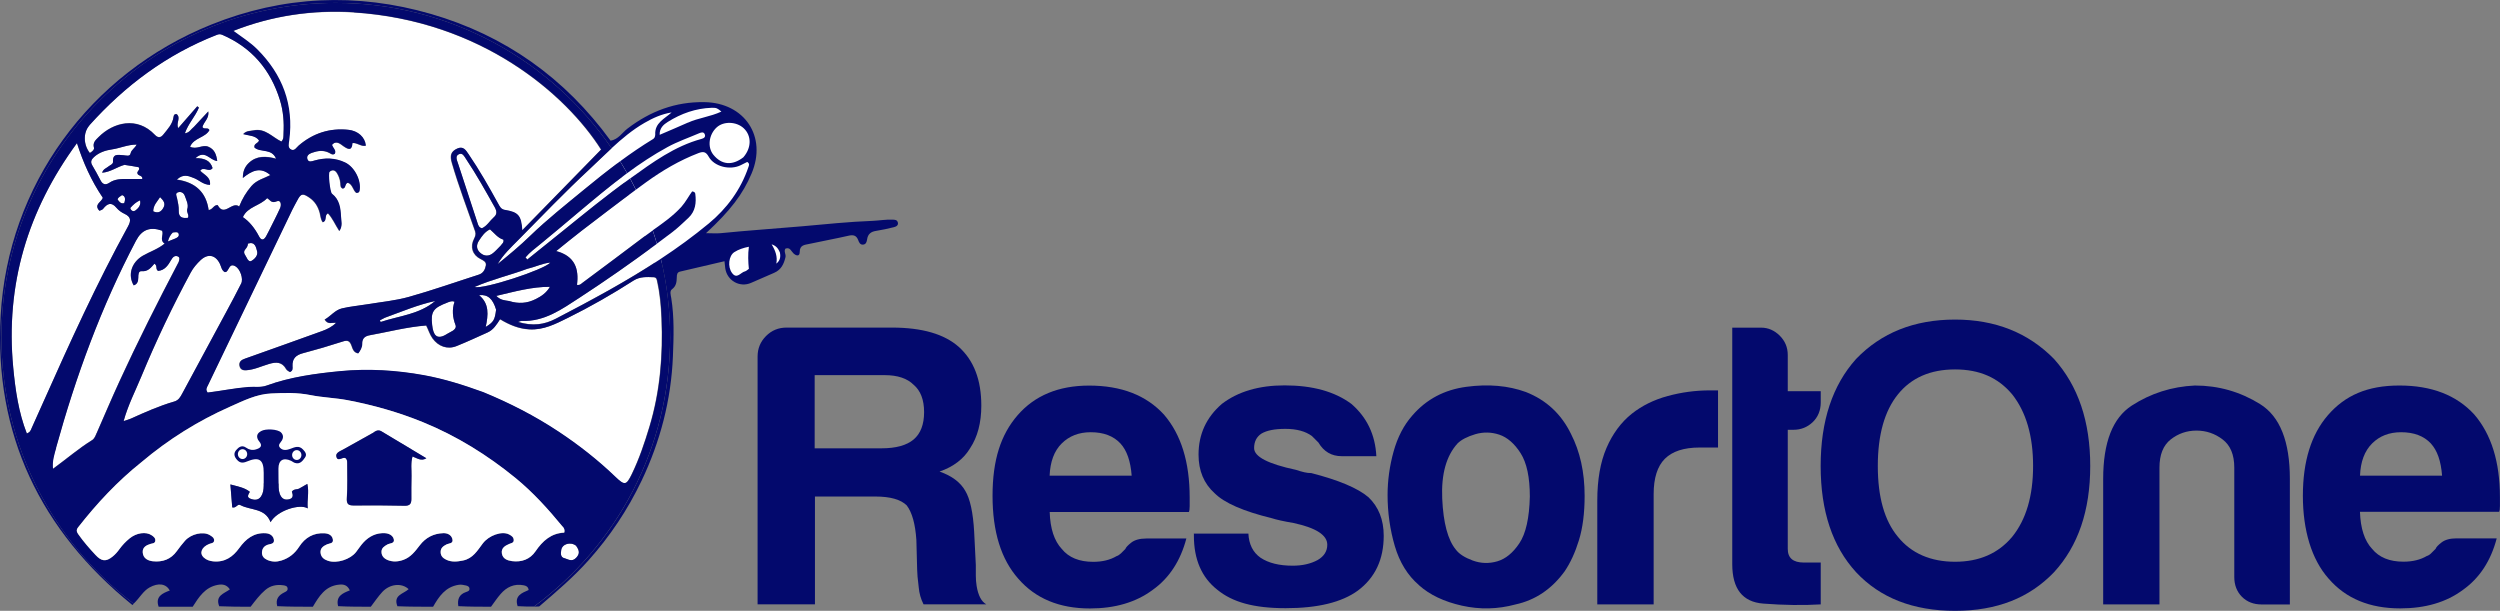 <?xml version="1.0" encoding="UTF-8"?><svg id="Layer_1" xmlns="http://www.w3.org/2000/svg" viewBox="0 0 349.53 85.4"><rect x="0" y="0" width="349.53" height="85.4" fill="#808080" stroke="none"/><defs><style>.cls-1{fill:none;}.cls-2{fill:#03096d;}.cls-3{fill:#fff;}</style></defs><path class="cls-1" d="M95.27,28.91c.6-.67,1.01-1.47,1.49-2.14.3.04.42.16.44.34.16,1.26.02,2.44-.96,3.36-.74.69-1.47,1.4-2.27,2.01-.71.54-1.42,1.07-2.14,1.6.2.69.39,1.39.56,2.1,2.31-1.53,4.56-3.16,6.71-4.94,2.55-2.12,4.48-4.74,5.55-7.92.08-.23.18-.45-.18-.68-.28.14-.6.3-.92.46-1.5.73-3.7.2-4.47-1.2-.4-.72-.78-.74-1.44-.49-2.64,1.01-5.04,2.44-7.31,4.07-.48.34-.95.69-1.42,1.04.9,1.83,1.69,3.73,2.35,5.69,1.41-1.01,2.84-1.99,4.02-3.3Z"/><path class="cls-1" d="M99.51,15.06c-2.23.07-4.27.8-6.14,1.97-.58.36-1.18.87-1.14,1.81,1.38-.59,2.68-1.13,3.95-1.71,1.48-.67,3.12-.82,4.68-1.55-.54-.45-.67-.55-1.35-.53Z"/><path class="cls-1" d="M103.97,17.93c-1.01-.95-2.81-1.01-3.78-.12-1.11,1.01-1.32,2.78-.46,3.83,1.14,1.39,2.63,1.56,4.18.36,1.15-1.32,1.17-3.01.05-4.06Z"/><path class="cls-1" d="M88.15,24.92c3.1-2.22,6.17-4.48,9.93-5.5.34-.09.59-.26.46-.63-.14-.4-.48-.29-.77-.17-1.49.63-3.03,1.16-4.44,1.94-1.98,1.09-3.84,2.33-5.65,3.65.14.25.28.5.42.75.02-.01.03-.02.05-.03Z"/><path class="cls-1" d="M107.87,34.15c.56.9.85,1.73.66,2.69.47-.38.63-.85.49-1.55-.21-.48-.46-.92-1.16-1.14Z"/><path class="cls-1" d="M102.67,35.25c-.79.5-.97,2.04-.32,2.92.68.92,1.21-.1,1.81-.23.15-.03.29-.17.54-.35-.1-1-.13-2.01,0-3.09-.79.15-1.45.39-2.03.75Z"/><path class="cls-1" d="M91.29,19.45c.19-.11.29-.27.32-.63-.09-1.63,1.31-2.2,2.29-3.1-1.41.23-2.63.78-3.79,1.46-1.69.99-3.18,2.23-4.6,3.54.41.6.81,1.21,1.19,1.83,1.49-1.1,3.01-2.14,4.59-3.1Z"/><path class="cls-3" d="M26.28,30.45c.19-.42-.2-.68-.11-1.16.25-.7-.13-1.31-.34-1.93-.13-.37-.48-.6-.89-.49-.51.14-.26.53-.19.83.13.59.26,1.17.24,1.78-.03.93.54,1.07,1.29.97Z"/><path class="cls-3" d="M40.39,19.65c-.06.44-.26,1.03.28,1.28.49.23.75-.31,1.07-.58,2-1.71,4.31-2.46,6.92-2.19,1.39.15,2.34,1.05,2.45,2.22-.66.16-1.18-.44-1.87-.37-.07,1.08-.53.94-1.24.45-.45-.31-1.01-.88-1.62-.2.14.47.62.76.39,1.25-.31.22-.53,0-.76-.12-.82-.44-1.64-.3-2.45-.01-.4.14-.78.41-.62.89.16.47.58.31.95.2,1.47-.43,2.91-.41,4.32.26,1.33.63,2.32,2.56,2.01,3.98-.04.18-.17.28-.44.27-.47-.37-.51-1.21-1.18-1.42-.46.13-.24.75-.71.82-.37-.15-.3-.48-.33-.77-.05-.51-.22-.99-.49-1.42-.26-.42-.65-.49-1.03-.16-.23.2.05,2.86.33,3.07,1.05.81,1.21,1.99,1.26,3.17.03.62.27,1.3-.22,2.04-.59-.9-.96-1.83-1.6-2.48-.55.32-.06,1.02-.71,1.26-.31-.41-.31-.9-.43-1.33-.24-.88-.68-1.6-1.45-2.12-.94-.63-1.19-.58-1.7.4-.23.45-.49.89-.71,1.34-3.93,8.17-7.86,16.34-11.78,24.51-.14.3-.37.59-.04,1.01,1.88-.22,3.78-.62,5.71-.78.84-.07,1.7.11,2.51-.19,3.35-1.22,6.87-1.69,10.36-2.03,3.89-.38,7.8-.13,11.66.57,2.79.5,5.49,1.35,8.29,2.37,3.69,1.52,7.22,3.33,10.55,5.53,2.81,1.87,5.46,3.94,7.9,6.28,1.33,1.28,1.56,1.24,2.34-.36,1.03-2.13,1.78-4.35,2.46-6.61,1.5-4.96,1.91-10.03,1.69-15.17-.07-1.71-.22-3.42-.59-5.1-.07-.31-.1-.62-.5-.64-.97-.04-1.94-.11-2.83.47-2.98,1.91-6.05,3.67-9.23,5.24-1.69.83-3.35,1.7-5.35,1.58-1.5-.09-2.79-.64-4.08-1.42-.49.77-.94,1.49-1.74,1.85-1.44.65-2.88,1.32-4.35,1.91-1.28.51-2.54.04-3.35-1.09-.4-.55-.57-1.2-.88-1.79-2.7.2-5.27.89-7.88,1.36-.66.12-1.1.41-1.08,1.2,0,.5-.25.95-.55,1.34-.68-.13-.77-.68-.95-1.13-.22-.57-.5-.76-1.15-.55-1.86.6-3.73,1.16-5.61,1.65-1,.26-1.54.76-1.48,1.83.02.28.08.62-.36.81-.16-.12-.41-.22-.51-.4-.58-1.05-1.4-1.04-2.42-.73-1.06.32-2.07.81-3.2.88-.41.03-.75-.1-.88-.51-.14-.44.02-.8.45-1,.21-.1.44-.17.66-.25,3.46-1.24,6.92-2.46,10.37-3.71.72-.26,1.41-.59,1.98-1.16-.53-.08-1.11.31-1.59-.46.85-.48,1.45-1.33,2.41-1.56,1.17-.28,2.39-.38,3.58-.58,1.92-.32,3.89-.5,5.75-1.02,3.3-.93,6.54-2.08,9.81-3.12.64-.2.89-.73.99-1.28.1-.52-.36-.7-.77-.92-1.12-.58-1.46-1.69-.88-2.81.17-.34.29-.64.15-1.05-1.11-3.18-2.31-6.32-3.25-9.56-.3-1.02-.16-1.59.73-2,.85-.4,1.22.22,1.6.79,1.52,2.23,2.85,4.58,4.15,6.94.21.38.37.76.91.84,1.89.31,2.3.78,2.44,2.85,3.73-3.82,7.37-7.55,11.03-11.29-4.84-7.64-16.66-18.03-34.59-19.17-5.78-.37-11.43.45-16.88,2.6,1.19.88,2.37,1.61,3.33,2.58,3.51,3.52,5.13,7.73,4.47,12.74Z"/><path class="cls-3" d="M16.44,27.88c.23.32.45.65.93.51q.33-.94-.31-1.12c-.21.19-.54.26-.62.61Z"/><path class="cls-3" d="M17.42,29.9c-.42-.2-.84-.49-1.13-.84-.71-.86-1.28-.62-1.86.12-.1.12-.26.2-.53.29-.86-.9.39-1.28.47-1.83-1.62-2.39-2.74-4.92-3.61-7.63C3.86,29.42.75,39.8,1.85,51.38c.3,3.14.74,6.25,1.9,9.22.49-.19.55-.46.66-.71.55-1.23,1.1-2.46,1.65-3.68,3.7-8.31,7.46-16.59,11.84-24.56.46-.83.41-1.33-.48-1.75Z"/><path class="cls-3" d="M18.21,29.08c.12.42.46.56.76.31.38-.31.77-.71.61-1.4-.56.26-.95.6-1.37,1.08Z"/><path class="cls-3" d="M19.21,24.22c-.09-.28.42-.45.18-.84-.59-.11-1.21-.22-1.99-.33-1.03.28-1.92,1-3.12,1.1.16-.54.57-.62.83-.84.25-.21.72-.35.69-.68-.08-1.22.76-.96,1.43-.93.4.02.93.25,1.03-.26.11-.51.57-.68.85-1.23-1.28,0-2.32.51-3.42.67-.95.14-1.83.42-2.55,1.08-.36.33-.53.66-.25,1.14.41.69.8,1.4,1.17,2.12.3.57.69.7,1.22.34.77-.52,1.64-.55,2.52-.53.7.01,1.41,0,2.1,0,.07-.56-.62-.39-.69-.81Z"/><path class="cls-3" d="M80.55,76.31c-.78-.61-1.98-.26-2.09.63-.05.42-.13.95.43,1.11.53.15,1.05.58,1.65-.04.55-.57.48-1.03,0-1.69Z"/><path class="cls-3" d="M13.51,60.54c1.05-2.41,2.08-4.83,3.18-7.22,2.57-5.61,5.35-11.11,8.28-16.7.08-.29.24-.64-.15-.79-.41-.16-.69.13-.89.48-.44.77-.92,1.48-1.84,1.56-.42-.27-.04-.74-.52-1.01-.45.53-.9,1.14-1.81,1.05-.43-.04-.43.51-.44.89-.01.48-.1.92-.64,1.09-.86-1.48-.3-3.21,1.27-4.14.98-.57,2.09-.91,3.06-1.7-.78-.52-.07-1.24-.37-1.81-1.7-.59-2.83-.12-3.65,1.42-4.84,9.22-8.4,18.94-11.17,28.95-.25.89-.56,1.83-.45,2.94,1.9-1.38,3.58-2.84,5.47-4.01.36-.22.49-.63.65-1Z"/><path class="cls-3" d="M13.14,20.64c-.2-.72.24-1.08.63-1.48,2.05-2.07,5.4-2.95,7.88-.33.43.45.81.44,1.18-.03.6-.76,1.31-1.47,1.44-2.51.03-.21.12-.39.42-.36.65.52-.12,1.25.23,1.96.93-1.06,1.8-2.06,2.66-3.05.08.06.15.12.23.18-.5,1.25-1.5,2.25-1.96,3.59.62-.05.82-.55,1.28-.91l1.99-2.14c.15.97-.63,1.46-.82,2.18.24.42.78-.02.98.43-.59,1.08-2.17,1.05-2.71,2.32.92.47,1.72-.33,2.54,0,.9.37,1.13,1.1,1.26,1.99-1.03-.07-1.71-1.64-3.04-.39,1.21,0,2.07.31,2.39,1.39-.49.67-1.27-.3-1.73.37.56.59,1.49.89,1.37,1.97-.94,0-1.52-.66-2.25-.95-.76-.29-1.47-.63-2.39.22,2.64.38,4.11,1.81,4.45,4.26.59-.07.68-.71,1.26-.7.91,1.73,2.01-.58,3.01.2.44-1.11.99-2,1.7-2.84.73-.86,1.78-1.09,2.66-1.55-1.4-1.21-2.6-.61-3.85.4,0-.99.32-1.6.83-2.09,1.09-1.04,2.41-.98,3.82-.6-.61-1.5-2.19-.83-3.02-1.56-.14-.6.57-.57.63-1.01-.52-.7-1.39-.64-2.21-.87.46-.5,1.01-.43,1.46-.52,1.61-.34,2.63.97,3.88,1.56.35-.36.28-.75.3-1.11.08-1.59-.03-3.16-.5-4.68-1.32-4.26-3.96-7.36-8.08-9.14-.27-.12-.5-.09-.77.02-6.99,2.73-12.81,7.09-17.79,12.63-.9,1-.84,2.73.06,3.86.31-.16.66-.47.58-.74Z"/><path class="cls-3" d="M17.28,58.87c.5-.17.76-.23,1-.34,1.99-.9,3.98-1.8,6.09-2.4.59-.17.83-.61,1.1-1.1,2.07-3.85,4.16-7.7,6.23-11.55.69-1.27,1.37-2.55,2.02-3.85.33-.65-.14-2.02-.81-2.41-.83-.47-.86.46-1.26.77-.05.04-.12.03-.21.05-.46-.24-.5-.76-.7-1.17-.6-1.25-1.67-1.46-2.69-.51-.54.51-1.03,1.07-1.38,1.73-2.52,4.68-4.81,9.48-6.91,14.54-.83,2.01-1.85,3.95-2.48,6.24Z"/><path class="cls-3" d="M37.17,33.09c.14-.23.25-.47.44-.84.52-1.05,1.07-2.09,1.55-3.16.21-.46.11-1.2-.5-.93-.74.33-.92-.24-1.32-.45-1,1.09-2.74,1.18-3.39,2.66q1.3.87,2.26,2.7c.29.56.63.56.95.02Z"/><path class="cls-3" d="M22.38,27.56c-.4.64-.94,1.1-.96,1.98.63.31,1.09.12,1.42-.48.33-.6.05-1-.46-1.5Z"/><path class="cls-3" d="M34.67,34.06c-.02.32-.16.56-.37.8-.43.49.06.86.23,1.26.1.25.36.52.62.37.51-.29.95-.81.8-1.37-.15-.53-.28-1.37-1.27-1.06Z"/><path class="cls-3" d="M24.16,32.51c-.32.32-.55.69-.69,1.26.45-.18.75-.29,1.05-.42.24-.11.52-.25.48-.56-.06-.42-.42-.32-.84-.28Z"/><path class="cls-3" d="M67.38,31.91c.71-.32,1.09-1.04,1.66-1.54.43-.37.46-.79.12-1.4-1.29-2.29-2.56-4.58-4.02-6.76-.24-.35-.46-.89-.99-.65-.52.24-.3.75-.17,1.16.92,2.84,1.85,5.68,2.79,8.52.09.28.2.58.6.67Z"/><path class="cls-3" d="M66.97,33.65c-.4.62-.37,1.23.2,1.72.55.48,1.17.49,1.75.04.37-.29.68-.65,1.11-1.08.16-.24.48-.4.36-.82-.78-.22-1.25-.91-1.87-1.44-.73.35-1.14.97-1.54,1.58Z"/><path class="cls-3" d="M63.55,42.19c-.39-.16-.6-.02-.96.09-2,.76-2.39,1.25-2.17,3.15.15,1.3.57,2.25,2.12,1.23.25-.16.54-.28.79-.44.27-.18.48-.44.36-.77-.42-1.09-.51-2.19-.14-3.27Z"/><path class="cls-3" d="M53.79,44.43c-.22.12-.45.23-.67.35.03.08.06.16.09.24,2.59-.86,5.42-1.05,7.64-2.94-2.4.52-4.64,1.47-7.06,2.35Z"/><path class="cls-3" d="M73.73,37.58c-2.39.89-4.89,1.46-7.38,2.54,1.2.39,9.79-2.43,10.59-3.41-1.12.1-2.05.6-3.21.87Z"/><path class="cls-3" d="M66.99,41.27c1.45,1.2,1.27,2.76.92,4.43,1.1-.68,1.27-.96,1.45-2.41-.46-1.52-1.15-2.16-2.37-2.03Z"/><path class="cls-3" d="M74.87,41.83c.8-.4,1.52-.88,2.01-1.73-2.53-.01-4.91.66-7.5,1.27.6.61,1.14.61,1.81.72,1.26.4,2.48.34,3.67-.26Z"/><ellipse class="cls-3" cx="103.99" cy="36.69" rx="2.32" ry="2.59"/><ellipse class="cls-3" cx="108.23" cy="35.61" rx="1.27" ry="1.94"/><path class="cls-3" d="M104.64,24.28l.7-2.37-.16-2.59-1.08-1.89-2.54-1.84-1.46-.81-1.78-.05-3.13.32-3.67.97-2.21,1.4-3.51,2.48-.29.82c-1.05.97-2.07,1.98-3.11,2.95-3.43,3.19-6.67,6.58-9.97,9.91-1.03,1.04-2.1,2.04-2.85,3.33,1.56-1.26,3.1-2.54,4.53-3.93,2.4-2.32,5.01-4.39,7.58-6.5,1.51-1.25,3.05-2.47,4.62-3.64l.7,1.87c-2.12,1.6-4.16,3.3-6.19,5.01-1.77,1.49-3.54,3-5.34,4.46-.68.55-1.43,1.11-2.01,1.8.08.1.17.2.25.3,1.6-1.28,3.2-2.57,4.9-3.94,2.86-2.31,5.72-4.64,8.69-6.82l.64,1.7c-2.23,1.66-4.44,3.36-6.66,5.05-1.14.87-2.24,1.78-3.53,2.82,2.64.71,3.19,2.51,2.91,4.73.34.06.5-.06.75-.28,2.89-2.16,5.79-4.29,8.66-6.48.02-.01.04-.03.06-.04l.68,1.8c-3.2,2.35-6.46,4.62-9.79,6.79-2.45,1.59-4.91,3.38-8.1,3.24-.09,0-.19.06-.49.15,2.06.62,3.69.37,5.27-.45,4.71-2.45,9.38-4.96,13.83-7.83l.27.71,1.51-1.03,4.86-3.83,3.35-3.29,1.84-2.48,1.3-2.54Z"/><path class="cls-2" d="M96.25,30.46c.98-.92,1.12-2.1.96-3.36-.02-.18-.14-.3-.44-.34-.49.67-.9,1.47-1.49,2.14-1.18,1.31-2.6,2.29-4.02,3.3.21.62.4,1.24.58,1.87.71-.53,1.43-1.06,2.14-1.6.8-.61,1.53-1.32,2.27-2.01Z"/><path class="cls-2" d="M125.52,31.1c-.08-.38-.43-.38-.73-.39-.95-.04-1.88.13-2.82.17-3.29.12-6.56.47-9.85.76-3.78.33-7.57.58-11.35.96-.61.06-1.24,0-2.06,0,3.42-3.17,5.15-5.45,6.37-8.34,2.19-5.17-.98-9.89-6.58-9.98-4.07-.07-7.57,1.26-10.76,3.69-.75.57-1.27,1.51-2.37,1.7-6.37-8.75-14.76-14.72-25.11-17.72-10.36-3-20.69-2.55-30.73,1.49C12.54,10.28,1.1,25.92.09,44.14c-.92,16.56,5.55,30.01,18.42,40.45.07-.06.13-.12.19-.18C7.46,75.87.2,62.36.2,47.16.2,21.34,21.13.41,46.95.41c16.01,0,30.13,8.05,38.56,20.31,1.42-1.31,2.9-2.56,4.6-3.54,1.17-.68,2.38-1.23,3.79-1.46-.98.89-2.39,1.46-2.29,3.1-.02.36-.13.51-.32.63-1.58.96-3.11,2.01-4.59,3.1.34.55.67,1.1.98,1.66,1.8-1.33,3.67-2.57,5.65-3.65,1.41-.77,2.95-1.3,4.44-1.94.29-.12.62-.22.77.17.13.37-.12.54-.46.63-3.76,1.02-6.84,3.28-9.93,5.5-.02.01-.03.02-.05.03.28.52.55,1.04.81,1.57.47-.35.94-.7,1.42-1.04,2.27-1.64,4.68-3.06,7.31-4.07.66-.25,1.04-.23,1.44.49.77,1.4,2.98,1.93,4.47,1.2.33-.16.65-.32.92-.46.36.23.26.45.18.68-1.07,3.18-3,5.8-5.55,7.92-2.15,1.78-4.4,3.42-6.71,4.94.85,3.52,1.3,7.2,1.3,10.98,0,15.45-7.49,29.14-19.04,37.66.24,0,.48-.02.73-.03,2.42-2.08,4.79-4.09,6.89-6.44,3.02-3.38,5.49-7.08,7.43-11.14,2.61-5.48,4.13-11.27,4.38-17.37.11-2.72.2-5.44-.23-8.15-.07-.41-.25-1,.09-1.24.62-.46.66-1.04.68-1.68.01-.35.03-.7.46-.8,2.04-.48,4.09-.96,6.21-1.45.05.43.07.72.11,1.01.26,1.72,2.04,2.71,3.6,2.02,1.08-.48,2.16-.94,3.24-1.41.97-.42,1.36-1.23,1.58-2.2.09-.4-.27-.78-.01-1.18.64-.24.79.34,1.11.65.41.39.89.47.89-.2,0-.96.69-.97,1.28-1.1,1.84-.4,3.69-.73,5.52-1.15.68-.16,1.11-.07,1.37.6.12.32.26.67.68.64.43-.03.52-.41.57-.74.11-.74.53-1.07,1.25-1.18.83-.13,1.65-.31,2.46-.51.32-.08.69-.23.59-.68ZM96.18,17.14c-1.28.58-2.57,1.11-3.95,1.71-.04-.94.56-1.45,1.14-1.81,1.87-1.17,3.91-1.9,6.14-1.97.68-.02.81.08,1.35.53-1.57.73-3.21.88-4.68,1.55ZM103.92,22c-1.56,1.2-3.04,1.04-4.18-.36-.86-1.05-.65-2.82.46-3.83.97-.89,2.76-.83,3.78.12,1.12,1.05,1.1,2.74-.05,4.06ZM104.7,37.59c-.25.18-.38.31-.54.35-.6.13-1.13,1.15-1.81.23-.65-.87-.47-2.42.32-2.92.58-.37,1.25-.6,2.03-.75-.14,1.08-.1,2.09,0,3.09ZM108.54,36.85c.18-.96-.11-1.79-.66-2.69.7.22.95.66,1.16,1.14.14.7-.02,1.17-.49,1.55Z"/><path class="cls-2" d="M93.7,47.16c0-3.78-.45-7.46-1.3-10.98-4.7,3.11-9.68,5.78-14.7,8.39-1.58.82-3.21,1.08-5.27.45.3-.1.4-.16.49-.15,3.19.14,5.65-1.65,8.1-3.24,3.68-2.4,7.29-4.92,10.82-7.54-.18-.63-.38-1.25-.58-1.87-.4.28-.79.57-1.18.86-2.87,2.18-5.77,4.32-8.66,6.48-.26.22-.41.34-.75.28.29-2.22-.26-4.02-2.91-4.73,1.29-1.03,2.4-1.95,3.53-2.82,2.53-1.93,5.05-3.88,7.61-5.76-.26-.53-.53-1.05-.81-1.57-3.26,2.34-6.36,4.87-9.47,7.39-1.71,1.38-3.3,2.66-4.9,3.94-.08-.1-.17-.2-.25-.3.58-.69,1.33-1.25,2.01-1.8,1.8-1.46,3.56-2.97,5.34-4.46,2.25-1.89,4.5-3.78,6.86-5.52-.32-.56-.64-1.11-.98-1.66-1.71,1.26-3.37,2.59-5.01,3.94-2.57,2.12-5.18,4.18-7.58,6.5-1.43,1.39-2.97,2.67-4.53,3.93.75-1.29,1.83-2.3,2.85-3.33,3.29-3.33,6.54-6.73,9.97-9.91,1.04-.97,2.06-1.98,3.11-2.95C77.08,8.46,62.96.41,46.95.41,21.13.41.2,21.34.2,47.16c0,15.2,7.26,28.71,18.49,37.24.85-.82,1.32-1.77,2.22-2.27,1.23-.68,2.3-.53,2.83.43-1.04.39-2.06.84-1.56,2.27h4.76c.87-1.36,1.72-2.73,3.51-3.06.68-.12,1.23-.03,1.69.63-.82.6-2.08.87-1.49,2.36,1.54.07,2.96.07,4.39.07.63-.82,1.25-1.66,2.05-2.34.74-.63,1.59-.79,2.52-.66.27.04.56.09.6.43.04.34-.23.45-.47.57-.76.38-1.25.91-.98,1.92,1.73.08,3.36.08,4.98.08.87-1.45,1.72-2.9,3.66-3.09.65-.07,1.16.05,1.51.8-1.01.4-1.99.81-1.64,2.21,1.6.08,3.09.08,4.57.08.53-.69,1.02-1.43,1.61-2.07,1.06-1.13,2.71-1.3,3.68-.39-.71.67-2.19.81-1.57,2.39,1.74.07,3.37.07,4.99.07.83-1.45,1.73-2.79,3.59-3.07.36-.05.65.02.97.09.24.05.48.14.52.4.07.36-.24.44-.49.53-.9.31-1.23.97-1.06,1.97,1.59.08,3.08.08,4.57.08.44-.59.85-1.22,1.34-1.78.84-.97,1.89-1.48,3.22-1.22.37.07.63.2.7.66-.95.42-2.02.79-1.54,2.26.8.05,1.54.06,2.28.05,11.55-8.51,19.04-22.21,19.04-37.66ZM74.87,41.83c-1.19.6-2.41.66-3.67.26-.67-.11-1.21-.11-1.81-.72,2.59-.61,4.97-1.28,7.5-1.27-.49.85-1.21,1.33-2.01,1.73ZM73.73,37.58c1.16-.27,2.1-.76,3.21-.87-.8.98-9.4,3.8-10.59,3.41,2.49-1.08,4.99-1.65,7.38-2.54ZM66.99,41.27c1.22-.13,1.92.51,2.37,2.03-.18,1.45-.35,1.73-1.45,2.41.35-1.67.53-3.23-.92-4.43ZM70.02,34.32c-.43.43-.74.79-1.11,1.08-.57.46-1.2.44-1.75-.04-.57-.49-.6-1.1-.2-1.72.4-.62.81-1.23,1.54-1.58.62.53,1.09,1.21,1.87,1.44.12.42-.2.58-.36.82ZM63.99,22.72c-.13-.41-.35-.92.17-1.16.53-.24.75.3.99.65,1.46,2.18,2.73,4.47,4.02,6.76.34.61.31,1.03-.12,1.4-.57.5-.95,1.22-1.66,1.54-.4-.08-.51-.39-.6-.67-.94-2.84-1.87-5.68-2.79-8.52ZM49.47,1.73c17.92,1.14,29.75,11.54,34.59,19.17-3.66,3.74-7.3,7.47-11.03,11.29-.14-2.07-.54-2.54-2.44-2.85-.54-.09-.7-.47-.91-.84-1.3-2.36-2.63-4.71-4.15-6.94-.39-.57-.75-1.19-1.6-.79-.88.41-1.03.98-.73,2,.94,3.23,2.14,6.38,3.25,9.56.14.41.02.7-.15,1.05-.57,1.12-.23,2.24.88,2.81.41.21.87.39.77.92-.11.56-.36,1.08-.99,1.28-3.27,1.05-6.51,2.2-9.81,3.12-1.87.52-3.83.7-5.75,1.02-1.19.2-2.41.3-3.58.58-.96.23-1.56,1.08-2.41,1.56.47.77,1.05.38,1.59.46-.57.57-1.26.9-1.98,1.16-3.45,1.25-6.91,2.48-10.37,3.71-.22.08-.45.15-.66.25-.43.2-.59.56-.45,1,.13.41.47.54.88.51,1.13-.07,2.14-.57,3.2-.88,1.02-.3,1.84-.31,2.42.73.1.18.35.28.51.4.44-.18.37-.53.36-.81-.06-1.07.48-1.57,1.48-1.83,1.89-.5,3.76-1.05,5.61-1.65.65-.21.93-.03,1.15.55.17.45.27,1,.95,1.13.3-.39.56-.85.55-1.34-.01-.79.42-1.08,1.08-1.2,2.61-.47,5.18-1.15,7.88-1.36.31.59.49,1.24.88,1.79.81,1.13,2.07,1.6,3.35,1.09,1.47-.59,2.9-1.26,4.35-1.91.8-.36,1.25-1.08,1.74-1.85,1.28.77,2.58,1.33,4.08,1.42,2,.12,3.66-.75,5.35-1.58,3.18-1.57,6.24-3.33,9.23-5.24.9-.57,1.86-.5,2.83-.47.41.02.44.33.5.64.38,1.68.52,3.39.59,5.1.21,5.14-.19,10.21-1.69,15.17-.68,2.26-1.43,4.48-2.46,6.61-.78,1.6-1.01,1.64-2.34.36-2.44-2.34-5.08-4.41-7.9-6.28-3.33-2.21-6.86-4.01-10.55-5.53-2.81-1.02-5.5-1.86-8.29-2.37-3.86-.7-7.78-.94-11.66-.57-3.5.34-7.02.81-10.36,2.03-.81.29-1.67.12-2.51.19-1.93.15-3.84.55-5.71.78-.33-.43-.1-.72.04-1.01,3.93-8.17,7.85-16.34,11.78-24.51.22-.46.47-.89.71-1.34.51-.98.76-1.04,1.7-.4.77.52,1.21,1.25,1.45,2.12.12.44.12.92.43,1.33.64-.24.15-.93.71-1.26.64.65,1.01,1.58,1.6,2.48.49-.74.25-1.42.22-2.04-.05-1.18-.21-2.36-1.26-3.17-.27-.21-.56-2.87-.33-3.07.37-.34.76-.26,1.03.16.27.43.44.91.49,1.42.03.29-.04.62.33.77.47-.07.25-.7.71-.82.67.21.71,1.05,1.18,1.42.27.01.4-.09.44-.27.3-1.42-.68-3.35-2.01-3.98-1.41-.67-2.85-.69-4.32-.26-.37.11-.79.27-.95-.2-.16-.48.22-.75.62-.89.81-.29,1.63-.42,2.45.01.23.12.45.34.76.12.24-.49-.25-.77-.39-1.25.61-.68,1.17-.11,1.62.2.71.49,1.16.63,1.24-.45.69-.07,1.21.53,1.87.37-.11-1.16-1.06-2.07-2.45-2.22-2.61-.27-4.92.48-6.92,2.19-.32.27-.58.81-1.07.58-.53-.25-.34-.84-.28-1.28.66-5.01-.95-9.22-4.47-12.74-.97-.97-2.14-1.7-3.33-2.58,5.45-2.14,11.1-2.96,16.88-2.6ZM62.59,42.28c.36-.11.57-.25.96-.09-.37,1.08-.28,2.18.14,3.27.12.32-.09.59-.36.77-.25.17-.54.28-.79.44-1.56,1.01-1.98.07-2.12-1.23-.22-1.9.17-2.39,2.17-3.15ZM53.21,45.02c-.03-.08-.06-.16-.09-.24.22-.12.45-.23.67-.35,2.41-.88,4.66-1.83,7.06-2.35-2.22,1.88-5.05,2.07-7.64,2.94ZM24.99,29.48c.02-.61-.11-1.19-.24-1.78-.06-.3-.32-.7.19-.83.41-.11.76.13.89.49.21.62.58,1.23.34,1.93-.08.48.3.74.11,1.16-.75.1-1.32-.04-1.29-.97ZM24.52,33.34c-.3.13-.6.25-1.05.42.14-.57.37-.94.69-1.26.42-.04.79-.14.84.28.04.31-.24.45-.48.56ZM26.67,38.1c.36-.66.84-1.22,1.38-1.73,1.02-.95,2.08-.73,2.69.51.2.41.24.93.7,1.17.08-.02.16-.02.21-.05.39-.3.42-1.24,1.26-.77.68.39,1.14,1.76.81,2.41-.65,1.29-1.33,2.57-2.02,3.85-2.08,3.85-4.16,7.69-6.23,11.55-.26.49-.51.93-1.1,1.1-2.1.61-4.1,1.5-6.09,2.4-.24.11-.5.17-1,.34.64-2.29,1.65-4.23,2.48-6.24,2.1-5.06,4.38-9.85,6.91-14.54ZM33.96,30.36c.65-1.48,2.39-1.57,3.39-2.66.4.21.58.78,1.32.45.61-.27.7.47.5.93-.48,1.07-1.03,2.11-1.55,3.16-.19.37-.31.61-.44.84-.33.54-.66.53-.95-.02q-.96-1.83-2.26-2.7ZM35.15,36.48c-.26.15-.51-.12-.62-.37-.16-.4-.66-.76-.23-1.26.21-.24.35-.48.37-.8.99-.31,1.12.52,1.27,1.06.16.56-.28,1.08-.8,1.37ZM12.5,17.52c4.98-5.55,10.81-9.9,17.79-12.63.27-.11.5-.13.77-.02,4.13,1.78,6.77,4.88,8.08,9.14.47,1.53.59,3.1.5,4.68-.02.36.05.75-.3,1.11-1.25-.59-2.27-1.9-3.88-1.56-.46.1-1,.02-1.46.52.83.23,1.69.18,2.21.87-.07.44-.77.41-.63,1.01.82.73,2.41.07,3.02,1.56-1.41-.38-2.73-.44-3.82.6-.51.49-.82,1.1-.83,2.09,1.25-1.01,2.45-1.62,3.85-.4-.88.46-1.93.69-2.66,1.55-.71.84-1.26,1.73-1.7,2.84-1-.79-2.1,1.53-3.01-.2-.58-.01-.67.63-1.26.7-.34-2.45-1.81-3.89-4.45-4.26.92-.85,1.62-.52,2.39-.22.74.28,1.32.95,2.25.95.12-1.09-.81-1.38-1.37-1.97.46-.67,1.24.3,1.73-.37-.31-1.08-1.18-1.4-2.39-1.39,1.33-1.25,2.01.33,3.04.39-.13-.89-.36-1.62-1.26-1.99-.82-.34-1.62.47-2.54,0,.54-1.27,2.12-1.24,2.71-2.32-.2-.46-.74-.02-.98-.43.18-.72.97-1.21.82-2.18l-1.99,2.14c-.46.37-.66.86-1.28.91.46-1.34,1.45-2.35,1.96-3.59-.08-.06-.15-.12-.23-.18-.87.99-1.73,1.98-2.66,3.05-.35-.71.42-1.44-.23-1.96-.29-.03-.39.14-.42.36-.13,1.04-.83,1.74-1.44,2.51-.37.46-.75.48-1.18.03-2.48-2.62-5.83-1.74-7.88.33-.39.39-.84.76-.63,1.48.08.27-.28.57-.58.74-.9-1.12-.96-2.86-.06-3.86ZM22.84,29.06c-.33.6-.79.79-1.42.48.02-.87.55-1.34.96-1.98.51.5.8.9.46,1.5ZM17.8,25.03c-.88-.02-1.75,0-2.52.53-.53.35-.93.23-1.22-.34-.37-.72-.76-1.42-1.17-2.12-.28-.48-.11-.81.25-1.14.73-.66,1.61-.94,2.55-1.08,1.1-.16,2.14-.66,3.42-.67-.27.55-.74.72-.85,1.23-.1.51-.64.28-1.03.26-.67-.03-1.51-.29-1.43.93.02.33-.44.47-.69.68-.27.23-.67.31-.83.84,1.21-.11,2.09-.82,3.12-1.1.78.11,1.4.22,1.99.33.25.39-.26.56-.18.84.07.43.76.25.69.81-.7,0-1.4.01-2.1,0ZM18.97,29.4c-.3.24-.64.11-.76-.31.42-.48.81-.83,1.37-1.08.17.69-.23,1.09-.61,1.4ZM17.37,28.4c-.48.14-.7-.19-.93-.51.08-.35.41-.42.62-.61q.63.18.31,1.12ZM4.41,59.9c-.11.24-.17.52-.66.71-1.16-2.98-1.6-6.08-1.9-9.22-1.1-11.58,2.01-21.97,8.91-31.38.87,2.71,1.99,5.24,3.61,7.63-.08.55-1.33.93-.47,1.83.27-.09.43-.16.53-.29.58-.73,1.15-.98,1.86-.12.29.35.71.65,1.13.84.88.42.93.92.48,1.75-4.38,7.98-8.14,16.26-11.84,24.56-.55,1.23-1.1,2.46-1.65,3.68ZM7.84,62.62c2.77-10.02,6.32-19.73,11.17-28.95.81-1.55,1.94-2.01,3.65-1.42.3.57-.42,1.29.37,1.81-.97.8-2.08,1.13-3.06,1.7-1.57.92-2.13,2.66-1.27,4.14.54-.17.63-.61.64-1.09,0-.38.02-.93.44-.89.91.09,1.35-.52,1.81-1.05.48.27.1.74.52,1.01.92-.08,1.41-.79,1.84-1.56.2-.35.47-.63.89-.48.39.15.22.5.15.79-2.93,5.59-5.71,11.1-8.28,16.7-1.1,2.39-2.12,4.81-3.18,7.22-.16.37-.29.78-.65,1-1.89,1.17-3.57,2.63-5.47,4.01-.12-1.11.2-2.04.45-2.94ZM74.86,77.09c-.76,1.12-1.94,1.55-3.28,1.37-.64-.08-1.3-.31-1.42-1.08-.12-.74.43-1.07,1.02-1.32.27-.12.64-.13.64-.53,0-.43-.33-.64-.67-.81-.99-.5-2.8.13-3.66,1.27-.75.99-1.39,2.09-2.75,2.38-.8.17-1.59.26-2.36-.11-.45-.21-.78-.51-.78-1.08,0-.58.38-.82.81-1.05.35-.18,1.01-.09.83-.77-.16-.6-.73-.83-1.27-.81-1.35.05-2.47.62-3.29,1.7-.64.83-1.25,1.67-2.31,2.04-.73.26-1.45.3-2.17.02-.49-.2-.86-.55-.87-1.14,0-.56.41-.8.83-1.04.34-.2,1.04-.11.89-.73-.13-.55-.69-.83-1.26-.85-1.18-.06-2.17.43-2.96,1.27-.39.41-.7.91-1.05,1.36-.81,1.05-2.7,1.64-3.94,1.23-.54-.18-.97-.5-1.03-1.12-.06-.66.38-.95.91-1.18.33-.15.92-.08.81-.69-.1-.59-.59-.81-1.12-.85-1.56-.12-2.76.6-3.58,1.86-.62.97-1.41,1.6-2.48,1.94-.66.21-1.32.21-1.97-.07-.48-.21-.8-.55-.76-1.08.03-.49.27-.86.8-1.05.35-.12,1.01-.07.86-.75-.12-.56-.61-.82-1.13-.86-1.66-.11-2.79.8-3.7,2.06-.91,1.25-2.04,2.04-3.67,1.87-.49-.05-.94-.21-1.29-.53-.66-.61-.32-1.47.75-1.9.27-.11.66-.1.69-.48.02-.38-.3-.57-.59-.75-.92-.56-2.63-.19-3.49.79-.4.45-.78.93-1.13,1.43-.83,1.16-1.99,1.57-3.35,1.43-.71-.07-1.35-.41-1.42-1.21-.07-.74.51-1.04,1.12-1.23.25-.07.57-.05.63-.4.07-.4-.22-.61-.51-.8-.78-.53-2.12-.35-3.1.46-.52.43-.99.91-1.39,1.47-.27.38-.59.75-.95,1.04-.95.77-1.57.68-2.4-.21-.85-.91-1.67-1.85-2.39-2.87-.23-.33-.35-.61-.05-.99,2.63-3.35,5.51-6.45,8.85-9.11,3.84-3.25,7.95-5.79,12.41-7.77,1.85-.82,3.69-1.75,5.73-1.84,1.83-.08,3.66-.14,5.52.23,1.69.34,3.46.39,5.18.71,3.61.69,7.13,1.69,10.54,3.08,4.72,1.93,9,4.58,12.93,7.8,2.45,2.01,4.57,4.36,6.59,6.81.17.21.33.44.21.84-1.81.08-3.02,1.15-4.02,2.62ZM78.89,78.04c-.56-.16-.48-.68-.43-1.11.11-.89,1.31-1.24,2.09-.63.47.66.54,1.12,0,1.69-.6.62-1.12.19-1.65.04Z"/><path class="cls-3" d="M78.67,73.64c-2.01-2.45-4.13-4.8-6.59-6.81-3.93-3.21-8.21-5.87-12.93-7.8-3.41-1.39-6.92-2.39-10.54-3.08-1.72-.33-3.48-.37-5.18-.71-1.86-.38-3.69-.32-5.52-.23-2.04.09-3.88,1.02-5.73,1.84-4.46,1.98-8.57,4.53-12.41,7.77-3.34,2.66-6.23,5.76-8.85,9.11-.3.38-.19.66.05.99.72,1.02,1.54,1.96,2.39,2.87.83.89,1.45.99,2.4.21.36-.29.68-.66.95-1.04.4-.55.87-1.04,1.39-1.47.97-.81,2.32-.99,3.1-.46.28.19.57.4.51.8-.06.35-.37.33-.63.4-.62.18-1.19.49-1.12,1.23.07.8.71,1.13,1.42,1.21,1.36.14,2.52-.27,3.35-1.43.35-.49.73-.97,1.13-1.43.86-.98,2.57-1.36,3.49-.79.29.18.62.37.59.75-.02.38-.41.37-.69.48-1.07.43-1.41,1.3-.75,1.9.35.32.8.48,1.29.53,1.63.17,2.77-.61,3.67-1.87.91-1.26,2.04-2.17,3.7-2.06.52.03,1.01.29,1.13.86.14.67-.51.62-.86.75-.53.19-.77.55-.8,1.05-.03.53.28.87.76,1.08.65.28,1.3.28,1.97.07,1.07-.34,1.86-.98,2.48-1.94.81-1.26,2.01-1.97,3.58-1.86.53.04,1.02.27,1.12.85.11.61-.48.54-.81.69-.52.24-.97.53-.91,1.18.06.62.49.94,1.03,1.12,1.24.42,3.13-.18,3.94-1.23.35-.45.66-.95,1.05-1.36.79-.84,1.78-1.33,2.96-1.27.57.03,1.13.3,1.26.85.15.62-.55.54-.89.73-.42.24-.84.48-.83,1.04,0,.58.38.94.87,1.14.71.28,1.44.24,2.17-.02,1.05-.37,1.67-1.21,2.31-2.04.83-1.09,1.95-1.66,3.29-1.7.54-.02,1.11.21,1.27.81.18.68-.48.59-.83.77-.43.23-.81.47-.81,1.05,0,.57.33.86.78,1.08.77.37,1.56.27,2.36.11,1.37-.28,2.01-1.39,2.75-2.38.86-1.14,2.67-1.77,3.66-1.27.34.17.67.38.67.81,0,.4-.37.41-.64.53-.58.25-1.13.58-1.02,1.32.12.76.78.99,1.42,1.08,1.34.17,2.52-.25,3.28-1.37,1-1.47,2.2-2.54,4.02-2.62.12-.4-.04-.63-.21-.84ZM43.03,71.08c-1.14-.7-4.33.32-5.2,1.93-.77-2.01-2.79-1.63-4.22-2.39-.43-.23-.56.47-1.14.32-.08-.97-.17-2-.26-3.21,1.04.3,1.95.42,2.72,1.03-.19.38-.49.73.06.96.57.24,1.15.25,1.53-.34.27-.43.33-.95.35-1.46,0-.12,0-.23,0-.35.38.06.77.09,1.17.09.31,0,.61-.02.91-.05,0,.17,0,.35,0,.52,0,.3.06.61.15.89.2.56.56.92,1.22.8.74-.13.65-.64.48-1.09.3-.42.75-.26,1.06-.45.31-.19.63-.37,1.1-.63.28,1.18-.06,2.25.06,3.42ZM57.66,63.82c-.27.93-.11,1.84-.14,2.72-.03,1.08-.02,2.16-.02,3.24,0,.65-.22.95-.96.93-2.36-.06-4.72-.05-7.08-.04-.78,0-1.04-.2-.98-1.06.12-1.61.05-3.23.05-4.85,0-.27,0-.55-.25-.72-.43-.17-1.04.54-1.25-.14-.18-.59.49-.8.91-1.04,1.35-.76,2.7-1.51,4.12-2.3.42-.3.77-.54,1.25-.25,2.06,1.25,4.13,2.48,6.27,3.76-.72.45-1.29-.02-1.94-.25Z"/><path class="cls-2" d="M52.08,60.56c-1.41.8-2.77,1.54-4.12,2.3-.42.24-1.1.45-.91,1.04.21.68.82-.04,1.25.14.24.17.25.45.25.72,0,1.62.06,3.24-.05,4.85-.06.86.2,1.07.98,1.06,2.36-.02,4.72-.02,7.08.04.74.02.96-.28.96-.93,0-1.08-.01-2.16.02-3.24.02-.89-.14-1.79.14-2.72.64.23,1.21.71,1.94.25-2.14-1.28-4.21-2.51-6.27-3.76-.48-.29-.83-.05-1.25.25Z"/><path class="cls-2" d="M42.97,67.66c-.47.27-.79.44-1.1.63-.31.19-.76.03-1.06.45.17.45.26.96-.48,1.09-.66.12-1.02-.24-1.22-.8-.1-.28-.15-.59-.15-.89-.03-.88-.02-1.75-.03-2.63,0-1.17.68-1.59,1.77-1.08.18.09.34.23.53.29.7.23,1.07-.26,1.4-.73.33-.45.06-.8-.27-1.15-.57-.6-1.14-.32-1.76-.09-.48.18-1.02.29-1.43-.13-.4-.42.07-.72.25-1.05.22-.4.2-.77-.13-1.11-.46-.46-2.13-.57-2.8-.18-.38.22-.64.51-.5.99.04.15.13.31.24.43.58.69.11.97-.47,1.14-.46.14-.93.05-1.35-.25-.58-.41-1.03-.09-1.4.35-.39.47-.25.93.14,1.36.4.45.82.46,1.36.23,1.72-.72,2.37-.27,2.36,1.57,0,.61,0,1.21,0,1.82-.01.51-.07,1.03-.35,1.46-.38.59-.96.57-1.53.34-.55-.23-.25-.58-.06-.96-.77-.61-1.68-.74-2.72-1.03.1,1.2.18,2.23.26,3.21.58.14.71-.55,1.14-.32,1.43.76,3.45.38,4.22,2.39.87-1.6,4.06-2.63,5.2-1.93-.12-1.17.22-2.24-.06-3.42ZM41.49,62.93c.36,0,.65.31.65.69s-.29.69-.65.69-.65-.31-.65-.69.29-.69.65-.69ZM33.91,64.18c-.36,0-.65-.31-.65-.69s.29-.69.65-.69.65.31.65.69-.29.69-.65.69Z"/><path class="cls-2" d="M105.92,84.5v-34.65c0-1.12.39-2.08,1.18-2.87s1.74-1.18,2.87-1.18h14.74c4.2,0,7.31.9,9.34,2.7,2.1,1.88,3.15,4.61,3.15,8.21,0,2.4-.53,4.39-1.57,5.96-.9,1.5-2.33,2.59-4.27,3.26,1.72.6,2.92,1.5,3.6,2.7.67,1.12,1.09,3.04,1.24,5.74l.23,4.61v1.46c0,.53.04,1.01.11,1.46.22,1.35.67,2.21,1.35,2.59h-8.77c-.38-.75-.6-1.54-.67-2.36-.15-1.2-.22-2.02-.22-2.47l-.11-4.16c-.15-2.25-.6-3.86-1.35-4.84-.83-.82-2.29-1.24-4.39-1.24h-8.44v15.07h-7.99ZM113.9,62.68h9.34c2.02,0,3.52-.41,4.5-1.24.97-.82,1.46-2.1,1.46-3.82s-.49-3-1.46-3.82c-.9-.9-2.25-1.35-4.05-1.35h-9.79v10.24Z"/><path class="cls-2" d="M160.25,75.28h5.62c-.83,3.15-2.4,5.55-4.72,7.2-2.33,1.73-5.25,2.59-8.77,2.59-4.27,0-7.61-1.39-10.01-4.16-2.4-2.7-3.6-6.56-3.6-11.59s1.16-8.55,3.49-11.25c2.4-2.77,5.74-4.16,10.01-4.16,4.5,0,7.99,1.35,10.46,4.05,2.4,2.78,3.6,6.64,3.6,11.59v1.24c0,.38-.04.64-.11.79h-19.46c.07,2.33.64,4.05,1.69,5.17.97,1.2,2.44,1.8,4.39,1.8,1.27,0,2.36-.26,3.26-.79.22-.07.43-.21.62-.39s.39-.39.62-.62c.07-.22.36-.52.84-.9.49-.37,1.18-.56,2.08-.56ZM146.75,66.5h11.47c-.15-2.02-.67-3.52-1.57-4.5-.98-1.05-2.36-1.57-4.16-1.57-1.65,0-3,.53-4.05,1.57s-1.61,2.55-1.69,4.5Z"/><path class="cls-2" d="M166.89,74.6h7.65c.07,1.5.64,2.63,1.69,3.37,1.12.75,2.62,1.12,4.5,1.12,1.35,0,2.51-.26,3.49-.79.9-.52,1.35-1.24,1.35-2.14,0-1.35-1.57-2.36-4.72-3.04-1.35-.23-2.36-.45-3.04-.67-3.98-.97-6.64-2.14-7.99-3.49-1.5-1.35-2.25-3.15-2.25-5.4,0-2.85,1.09-5.21,3.26-7.09,2.25-1.72,5.17-2.59,8.77-2.59,3.9,0,7.01.86,9.34,2.59,2.17,1.88,3.34,4.31,3.49,7.31h-4.84c-1.43,0-2.51-.64-3.26-1.91-.3-.3-.6-.6-.9-.9-.9-.67-2.14-1.01-3.71-1.01s-2.63.23-3.37.67c-.67.45-1.01,1.12-1.01,2.02,0,1.2,1.95,2.21,5.85,3.04.45.15.84.26,1.18.34.34.08.66.11.96.11,3.82.98,6.49,2.1,7.99,3.37,1.42,1.35,2.14,3.15,2.14,5.4,0,3.3-1.2,5.85-3.6,7.65-2.25,1.65-5.62,2.47-10.12,2.47s-7.46-.86-9.56-2.59c-2.18-1.72-3.26-4.24-3.26-7.54v-.34Z"/><path class="cls-2" d="M198.38,81.8c-1.57-1.35-2.7-3.17-3.37-5.46-.67-2.29-1.01-4.67-1.01-7.14,0-2.02.28-4.05.84-6.07.56-2.02,1.44-3.71,2.64-5.06,1.95-2.25,4.46-3.58,7.54-3.99,3.07-.41,5.85-.17,8.32.73,2.85,1.12,4.95,3.08,6.3,5.85,1.27,2.47,1.91,5.36,1.91,8.66,0,2.4-.26,4.46-.79,6.19-.53,1.73-1.2,3.19-2.02,4.39-1.8,2.47-4.09,4.01-6.86,4.61-2.47.67-4.97.73-7.48.17-2.51-.56-4.52-1.52-6.02-2.87ZM203.78,62c-1.57,1.73-2.29,4.29-2.14,7.71.15,3.41.79,5.79,1.91,7.14.45.6,1.24,1.11,2.36,1.52,1.12.41,2.27.45,3.43.11,1.16-.34,2.19-1.18,3.09-2.53s1.39-3.52,1.46-6.52c0-2.7-.43-4.72-1.29-6.07-.86-1.35-1.86-2.21-2.98-2.59-1.12-.37-2.25-.39-3.37-.06-1.12.34-1.95.77-2.47,1.29Z"/><path class="cls-2" d="M223.32,84.5v-14.51c0-2.92.43-5.38,1.29-7.37.86-1.99,2.04-3.58,3.54-4.78,1.42-1.12,3.09-1.95,5.01-2.47,1.91-.52,3.88-.79,5.91-.79h1.13v7.99h-2.59c-2.18,0-3.79.53-4.84,1.57-1.05,1.05-1.57,2.7-1.57,4.95v15.41h-7.87Z"/><path class="cls-2" d="M254.56,84.5c-2.47.15-5.16.11-8.04-.11-2.89-.23-4.33-2.06-4.33-5.51v-33.07h4.05c.97,0,1.84.38,2.59,1.12.75.75,1.12,1.65,1.12,2.7v5.06h4.61v1.57c0,1.12-.38,2.04-1.12,2.76-.75.71-1.65,1.07-2.7,1.07h-.79v16.65c0,1.28.75,1.91,2.25,1.91h2.36v5.85Z"/><path class="cls-2" d="M273.34,44.68c-5.7,0-10.31,1.84-13.84,5.51-3.3,3.68-4.95,8.66-4.95,14.96s1.65,11.25,4.95,14.85c3.37,3.6,7.99,5.4,13.84,5.4s10.39-1.8,13.84-5.4c3.37-3.67,5.06-8.62,5.06-14.85s-1.69-11.21-5.06-14.96c-3.6-3.67-8.21-5.51-13.84-5.51ZM281.33,75.05c-1.95,2.33-4.61,3.49-7.99,3.49s-6.11-1.16-7.99-3.49c-1.88-2.25-2.81-5.55-2.81-9.9s.94-7.69,2.81-10.01c1.87-2.32,4.54-3.49,7.99-3.49s6.04,1.16,7.99,3.49c1.95,2.47,2.92,5.81,2.92,10.01s-.98,7.5-2.92,9.9Z"/><path class="cls-2" d="M315.98,56.49c-2.78-1.72-5.81-2.59-9.11-2.59-3.23.15-6.17,1.09-8.83,2.81-2.66,1.73-3.99,5.14-3.99,10.24v17.55h7.87v-19.12c0-1.8.52-3.11,1.57-3.94,1.05-.82,2.25-1.24,3.6-1.24s2.57.41,3.66,1.24c1.09.83,1.63,2.14,1.63,3.94v15.3c0,1.12.36,2.04,1.07,2.76.71.71,1.63,1.07,2.76,1.07h3.94v-17.55c0-5.25-1.39-8.74-4.16-10.46Z"/><path class="cls-2" d="M345.93,57.95c-2.47-2.7-5.96-4.05-10.46-4.05s-7.61,1.39-10.01,4.16c-2.33,2.7-3.49,6.45-3.49,11.25s1.2,8.89,3.6,11.59c2.4,2.78,5.74,4.16,10.01,4.16,3.52,0,6.45-.86,8.77-2.59,2.32-1.65,3.9-4.05,4.72-7.2h-5.62c-.9,0-1.59.19-2.08.56-.49.38-.77.67-.84.9-.23.23-.43.43-.62.62-.19.19-.39.32-.62.39-.9.53-1.99.79-3.26.79-1.95,0-3.41-.6-4.39-1.8-1.05-1.12-1.61-2.85-1.69-5.17h19.46c.07-.15.11-.41.11-.79v-1.24c0-4.95-1.2-8.81-3.6-11.59ZM329.96,66.5c.07-1.95.64-3.45,1.69-4.5,1.05-1.05,2.4-1.57,4.05-1.57,1.8,0,3.19.53,4.16,1.57.9.98,1.42,2.47,1.57,4.5h-11.47Z"/></svg>